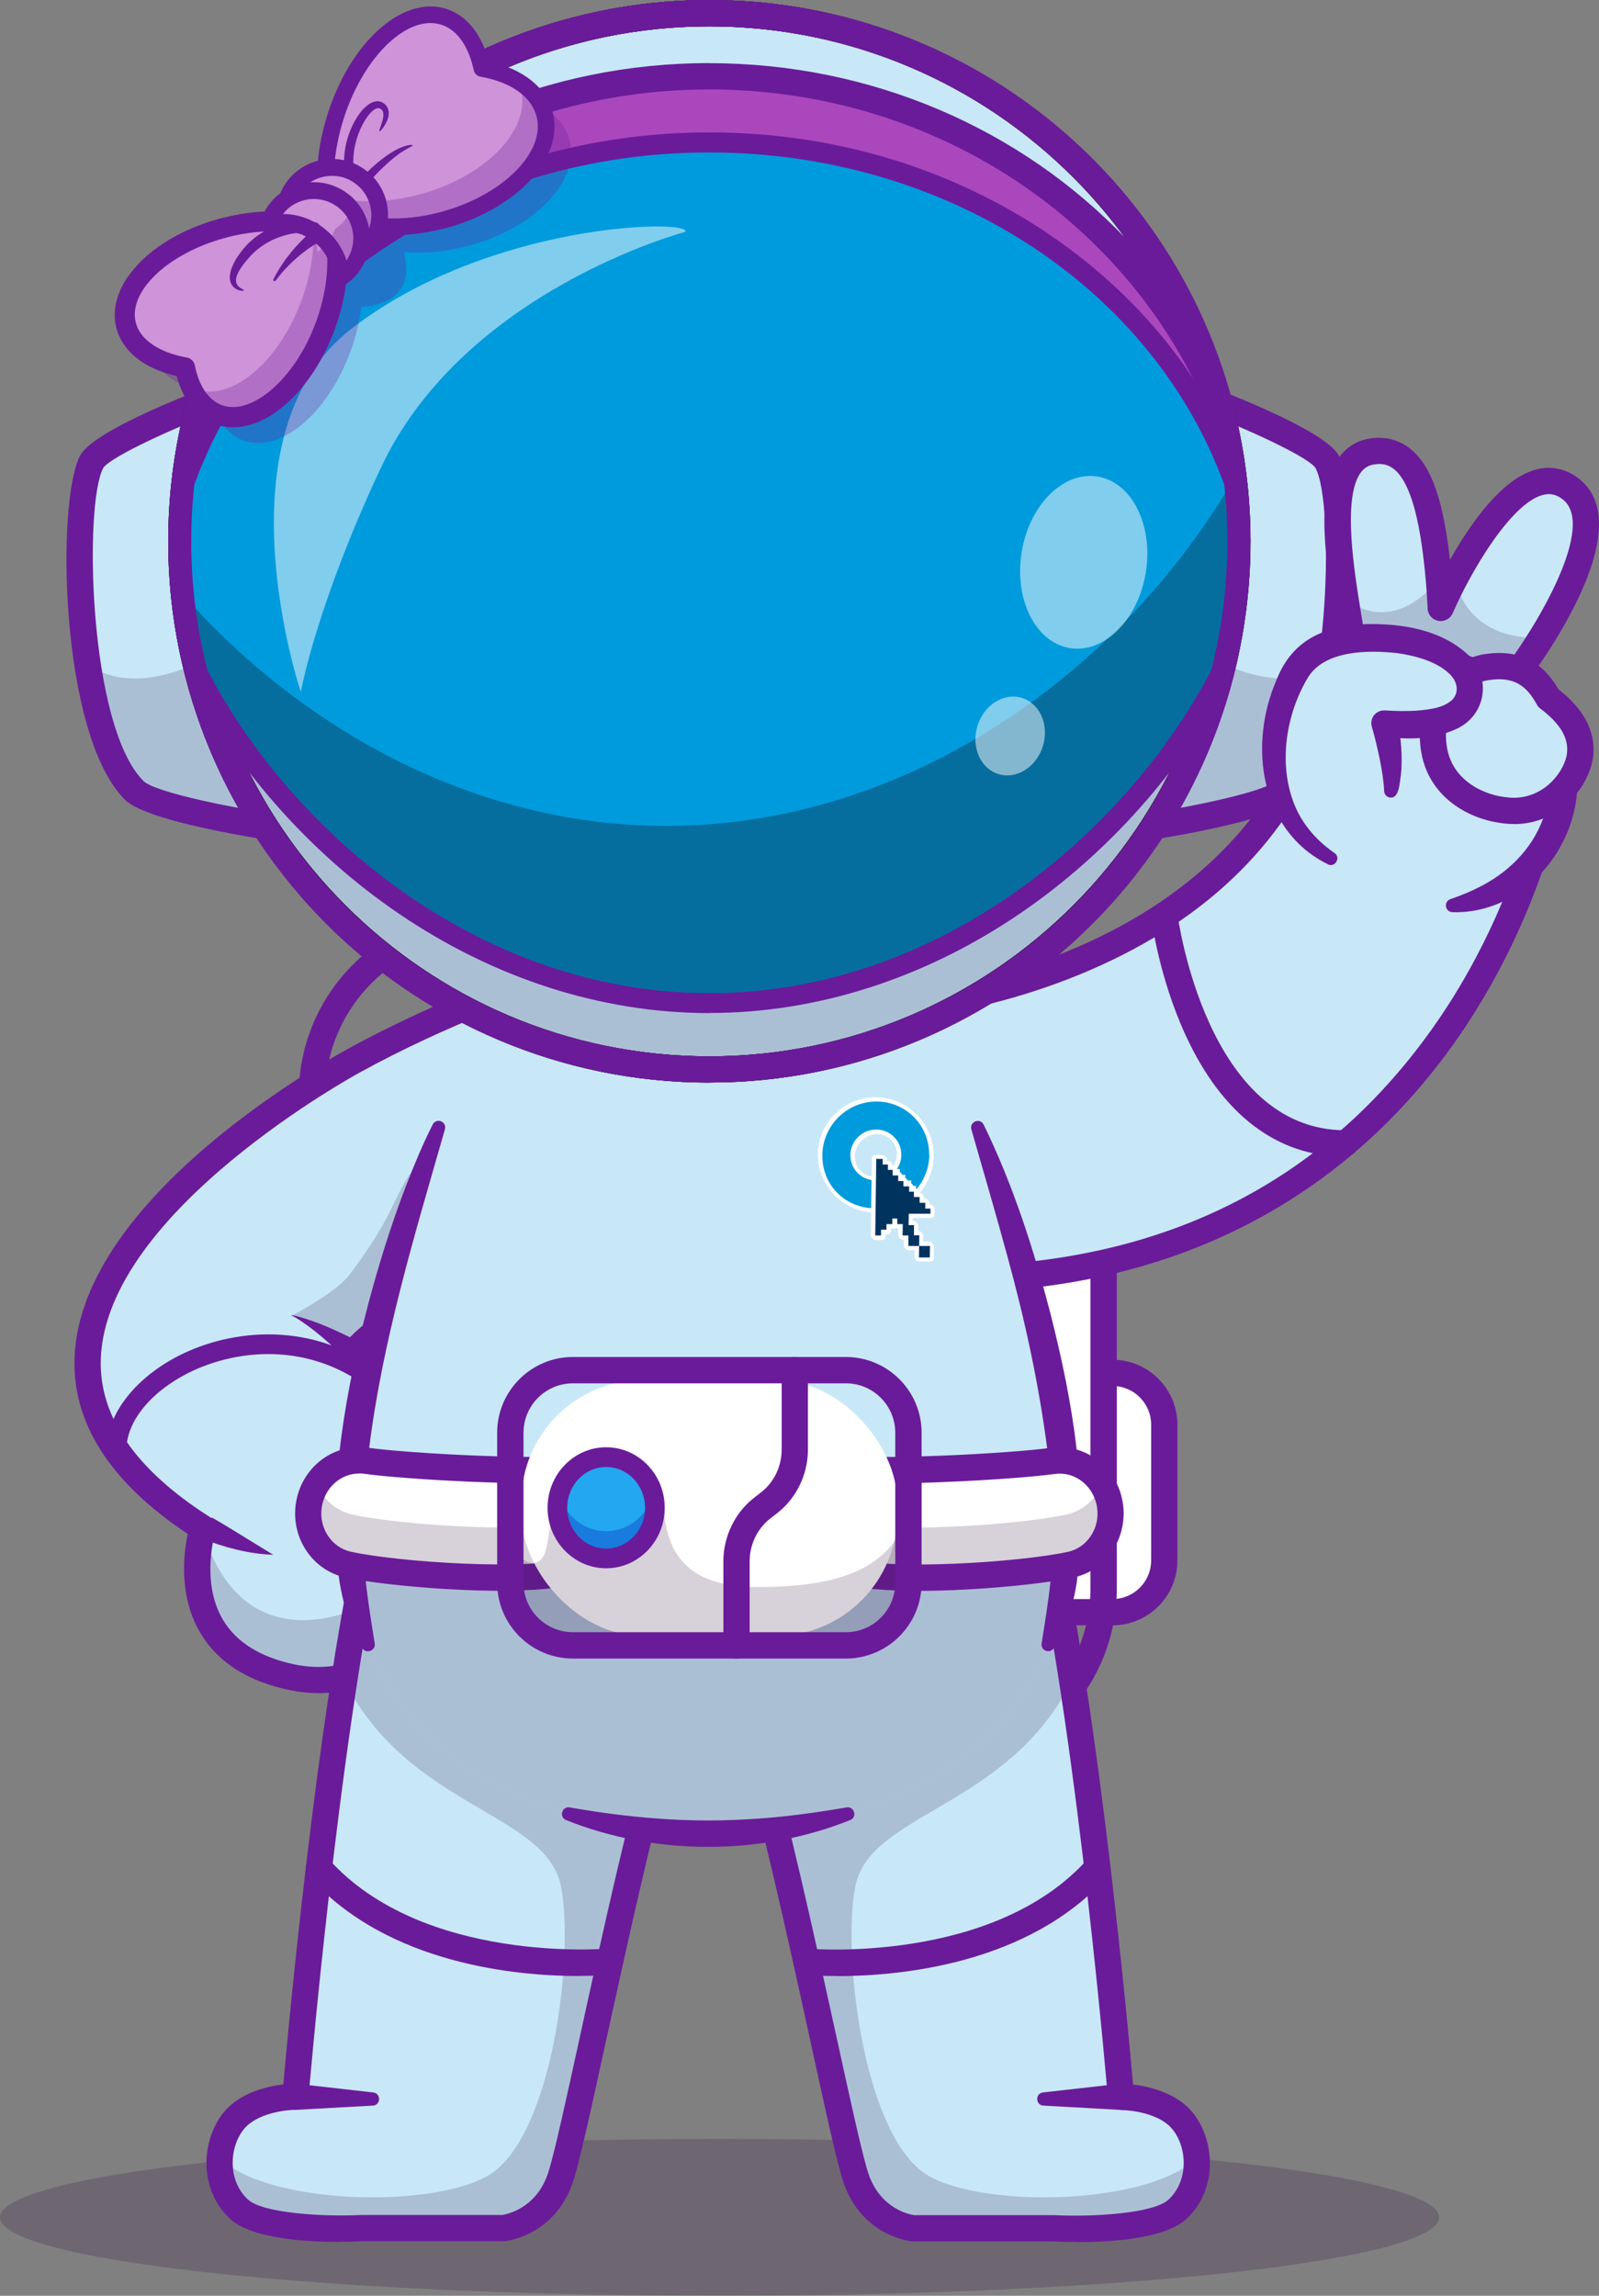 <?xml version="1.0" encoding="UTF-8"?>
<svg id="Capa_1" data-name="Capa 1" xmlns="http://www.w3.org/2000/svg" version="1.1" viewBox="0 0 174.16 250">
  <rect x="0" y="0" width="174.16" height="250" fill="#808080" stroke="none"/>
  <defs>
    <style>
      .cls-1 {
        fill: #6a1b9a;
      }

      .cls-1, .cls-2, .cls-3, .cls-4, .cls-5, .cls-6, .cls-7, .cls-8, .cls-9, .cls-10, .cls-11, .cls-12, .cls-13 {
        stroke-width: 0px;
      }

      .cls-2 {
        fill: #197bdd;
      }

      .cls-3 {
        fill: #ce93d8;
      }

      .cls-4 {
        fill: #d8d8d8;
      }

      .cls-5 {
        fill: #ab47bc;
      }

      .cls-6 {
        fill: #00345f;
      }

      .cls-7 {
        fill: #c8e8f8;
      }

      .cls-8 {
        fill: #371a45;
      }

      .cls-9 {
        fill: #009bdd;
      }

      .cls-14 {
        opacity: .2;
      }

      .cls-15 {
        opacity: .3;
      }

      .cls-16 {
        opacity: .25;
      }

      .cls-17 {
        opacity: .35;
      }

      .cls-18 {
        opacity: .5;
      }

      .cls-10 {
        fill: #111a28;
      }

      .cls-11 {
        fill: #22a7f0;
      }

      .cls-12 {
        fill: #fff;
      }

      .cls-13 {
        fill: #e5e5e5;
      }
    </style>
  </defs>
  <g class="cls-16">
    <ellipse class="cls-8" cx="78.37" cy="241.46" rx="78.37" ry="8.54"/>
  </g>
  <g>
    <g>
      <path class="cls-7" d="M130.85,43.26s12.4,4.7,13.68,7c2.36,4.26,1.92,29.28-4.61,35.8-2.56,2.55-21.37,4.94-21.37,4.94l12.3-47.74Z"/>
      <g class="cls-14">
        <path class="cls-8" d="M118.55,91.01s18.81-2.39,21.37-4.94c2.55-2.54,4.18-7.91,5.06-13.76-.21.19-6.85,5.92-20.1-5.73,0,0-.02-.01-.02-.02l-6.3,24.46Z"/>
      </g>
      <path class="cls-7" d="M35.98,91.01s-18.81-2.39-21.37-4.94c-2.55-2.54-4.18-7.91-5.06-13.76h0c-1.39-9.13-.99-19.44.45-22.04,1.27-2.3,13.68-7,13.68-7l6,23.29,6.3,24.46Z"/>
      <g class="cls-14">
        <path class="cls-8" d="M35.98,91.01s-18.81-2.39-21.37-4.94c-2.55-2.54-4.18-7.91-5.06-13.76.21.19,6.85,5.92,20.1-5.73,0,0,.02-.01.02-.02l6.3,24.46Z"/>
      </g>
      <path class="cls-1" d="M116.64,92.7l13.23-51.34,1.5.57c3.88,1.47,13.04,5.16,14.42,7.64,2.63,4.73,2.29,30.38-4.85,37.51-2.7,2.69-17.67,4.77-22.2,5.35l-2.09.27ZM131.84,45.18l-11.37,44.12c8.28-1.16,17.18-3,18.44-4.25,6.02-6.01,6.48-30.29,4.37-34.09-.65-1.04-6.17-3.69-11.44-5.78Z"/>
      <path class="cls-1" d="M37.89,92.7l-2.09-.27c-4.53-.57-19.5-2.66-22.2-5.35-7.15-7.13-7.48-32.78-4.85-37.51,1.38-2.49,10.55-6.17,14.42-7.64l1.5-.57,13.23,51.34ZM22.69,45.18c-5.27,2.09-10.79,4.74-11.44,5.78-2.11,3.8-1.65,28.08,4.38,34.09,1.26,1.26,10.15,3.1,18.44,4.25l-11.37-44.12Z"/>
    </g>
    <g>
      <g>
        <path class="cls-12" d="M115.96,175.55h5.22c3.11,0,5.63-2.52,5.63-5.63v-14.8c0-3.11-2.52-5.63-5.63-5.63h-4.92"/>
        <path class="cls-1" d="M121.18,176.99h-5.22c-.79,0-1.43-.64-1.43-1.43s.64-1.43,1.43-1.43h5.22c2.31,0,4.2-1.88,4.2-4.2v-14.8c0-2.31-1.88-4.2-4.2-4.2h-4.92c-.79,0-1.43-.64-1.43-1.43s.64-1.43,1.43-1.43h4.92c3.89,0,7.06,3.17,7.06,7.06v14.8c0,3.89-3.17,7.06-7.06,7.06Z"/>
      </g>
      <g>
        <path class="cls-12" d="M38.22,175.55h-5.22c-3.11,0-5.63-2.52-5.63-5.63v-14.8c0-3.11,2.52-5.63,5.63-5.63h4.92"/>
        <path class="cls-8" d="M38.22,176.99h-5.22c-3.89,0-7.06-3.17-7.06-7.06v-14.8c0-3.89,3.17-7.06,7.06-7.06h4.92c.79,0,1.43.64,1.43,1.43s-.64,1.43-1.43,1.43h-4.92c-2.31,0-4.2,1.88-4.2,4.2v14.8c0,2.31,1.88,4.2,4.2,4.2h5.22c.79,0,1.43.64,1.43,1.43s-.64,1.43-1.43,1.43Z"/>
      </g>
      <g>
        <rect class="cls-12" x="33.97" y="100.55" width="86.24" height="91.11" rx="43.12" ry="43.12"/>
        <path class="cls-1" d="M101.48,193.1h-48.78c-11.12,0-20.16-9.04-20.16-20.16v-53.66c0-11.12,9.04-20.16,20.16-20.16h48.78c11.12,0,20.16,9.04,20.16,20.16v53.66c0,11.12-9.04,20.16-20.16,20.16ZM52.7,101.98c-9.54,0-17.29,7.76-17.29,17.29v53.66c0,9.54,7.76,17.29,17.29,17.29h48.78c9.54,0,17.29-7.76,17.29-17.29v-53.66c0-9.54-7.76-17.29-17.29-17.29h-48.78Z"/>
      </g>
    </g>
    <path class="cls-7" d="M91.13,110.13c10.77,0,43.64-4.71,52.71-32.21l24.79,9.39s-9.41,50.89-63.76,51.98"/>
    <path class="cls-1" d="M104.87,140.72c-.78,0-1.42-.62-1.43-1.4-.02-.79.61-1.45,1.4-1.46,22.02-.44,39.2-9.09,51.06-25.71,7.32-10.25,10.25-20.55,11.06-23.94l-22.25-8.43c-4.25,11.56-13,20.26-26.02,25.88-13.03,5.62-25.24,5.91-27.56,5.91-.79,0-1.43-.64-1.43-1.43s.64-1.43,1.43-1.43c14.2,0,43.2-6.53,51.35-31.23.12-.37.39-.68.74-.84.35-.17.76-.19,1.12-.05l24.79,9.39c.65.25,1.03.92.9,1.6-.1.53-2.52,13.18-11.74,26.15-8.54,12-24.73,26.43-53.4,27,0,0-.02,0-.03,0Z"/>
    <g>
      <path class="cls-7" d="M22.1,166.39s-4.29,13.39,9.82,16.26c2.54.52,4.97.31,7.14-.48,9.36-3.45,13.89-17.89,1.59-32.33-.65-.77-1.35-1.53-2.09-2.29-.03-.03-.07-.06-.1-.1,0,0,.65-1.08,2.74-2.6,1.31-.95,3.19-2.09,5.83-3.23l5.06-15.48v-.03s.91-2.74.91-2.74l5.47-16.71s-5.01,1.7-11.42,4.6c-2.12.96-4.39,2.05-6.68,3.26-.63.33-1.27.67-1.9,1.02,0,0-1.39.75-3.57,2.1-11.13,6.93-42.77,29.69-12.8,48.76Z"/>
      <g class="cls-14">
        <path class="cls-8" d="M48.55,129.02l-1.51,12.59c-6.84,2.97-8.57,5.83-8.57,5.83.03.03.06.06.09.1-1.83-1.51-4.29-3.24-6.88-4.21,0,0,4.86-2.53,6.35-4.48,4.76-6.26,4.86-8.51,6.68-11.09.59-.83,4.5-.12,3.83,1.26Z"/>
      </g>
      <g class="cls-14">
        <path class="cls-8" d="M31.92,182.66c-13.94-2.84-9.91-15.95-9.82-16.26h0s2.42,12.97,15.03,9.41c8.06-2.28,7.38-13.64,5.84-21.53.14-.31.25-.64.34-.96h0c11.13,16.55,1.24,31.92-11.39,29.34Z"/>
      </g>
      <path class="cls-1" d="M34.63,184.37c-.99,0-1.99-.1-3-.31-4.64-.95-7.95-3.06-9.84-6.29-2.37-4.05-1.78-8.67-1.34-10.73-8.45-5.62-12.59-12.08-12.33-19.22.65-17.74,28.48-32.9,29.66-33.54,9.84-5.43,20.12-8.94,20.22-8.97.75-.25,1.56.15,1.82.9.25.75-.15,1.56-.9,1.82-.1.03-10.14,3.46-19.77,8.78-.29.16-27.58,15.03-28.17,31.13-.23,6.29,3.77,12.1,11.88,17.26l.93.59-.34,1.05s-1.64,5.34.81,9.51c1.46,2.49,4.13,4.14,7.93,4.92,5.22,1.06,10.08-1.26,12.69-6.06,3.24-5.98,2.99-16.14-7.45-26.75l-.78-.79.58-.95c.18-.29,1.91-2.95,7.89-5.8.72-.34,1.57-.04,1.91.68.34.71.04,1.57-.68,1.91-3.29,1.57-5.08,3.03-5.96,3.9,10.63,11.39,10.64,22.48,7.01,29.17-2.68,4.94-7.5,7.8-12.78,7.8Z"/>
      <path class="cls-1" d="M23.09,165.25c1.93,1.12,4.73,2.88,6.67,4.06-2.68-.09-5.31-.8-7.8-1.78,0,0,1.13-2.28,1.13-2.28h0Z"/>
      <path class="cls-1" d="M12.68,158.96c-.59,0-1.07-.48-1.07-1.07,0-3.99,3.31-8.13,8.46-10.55,5.85-2.74,14.74-3.47,22.15,2.71.46.38.52,1.06.14,1.51-.38.46-1.06.52-1.51.14-6.63-5.54-14.6-4.88-19.86-2.42-4.4,2.06-7.23,5.44-7.22,8.6,0,.59-.48,1.08-1.07,1.08h0Z"/>
      <path class="cls-1" d="M38.1,148.45c-1.93-1.98-4-3.87-6.41-5.28,2.08.47,4.1,1.33,6.03,2.26.65.32,1.28.64,1.94,1.01l-1.57,2.01h0Z"/>
    </g>
    <path class="cls-13" d="M105.68,118.3c-8.18,5.18-17.87,8.17-28.27,8.17s-20.51-3.13-28.8-8.51c2.04-9.46,8.72-29.73,28.36-29.73s26.66,20.76,28.7,30.07Z"/>
    <path class="cls-7" d="M81.32,187.14c5.04,17.32,10.31,45.45,11.94,50.11,1.73,4.96,6.21,5.39,6.21,5.39h15.33s10.6.53,13.41-2.06c2.82-2.59,2.66-7.08.59-9.62-2.16-2.66-6.73-2.64-6.73-2.64,0,0-3.13-37.58-8.07-60.66"/>
    <g class="cls-14">
      <path class="cls-8" d="M128.21,240.59c-2.81,2.59-13.41,2.06-13.41,2.06h-15.33s-4.49-.43-6.21-5.39c-1.62-4.67-6.9-32.8-11.94-50.11l32.68-19.48c1,4.66,1.92,9.9,2.76,15.31-6.97,13.96-22.05,14.34-23.61,22.49-1.4,7.3.8,26.04,7.27,30.99,5.26,4.02,24.23,3.91,29.9-1.43.13,2-.51,4.09-2.11,5.56Z"/>
    </g>
    <path class="cls-1" d="M117.28,244.14c-1.14,0-2.04-.03-2.51-.06h-15.3s-.09,0-.14,0c-.22-.02-5.42-.59-7.43-6.35-.69-1.99-1.92-7.6-3.61-15.35-2.27-10.41-5.39-24.66-8.35-34.83-.22-.76.22-1.55.98-1.78.76-.22,1.55.22,1.78.98,2.99,10.27,6.11,24.58,8.4,35.02,1.55,7.08,2.88,13.19,3.52,15.02,1.32,3.78,4.5,4.37,4.95,4.43h15.25s.05,0,.07,0c4.15.21,10.74-.18,12.37-1.68,2.25-2.07,2.04-5.7.45-7.66-1.68-2.07-5.56-2.11-5.61-2.11h0c-.74,0-1.37-.57-1.43-1.31-.03-.37-3.18-37.75-8.05-60.48-.17-.77.33-1.54,1.1-1.7.77-.17,1.54.33,1.7,1.1,4.4,20.57,7.41,52.95,7.99,59.62,1.73.21,4.74.88,6.52,3.08,2.44,3.02,2.73,8.39-.74,11.58-2.34,2.15-8.31,2.5-11.9,2.5Z"/>
    <path class="cls-1" d="M91.2,215.18c-2,0-3.29-.11-3.5-.13-.79-.07-1.37-.77-1.29-1.56.07-.79.77-1.36,1.56-1.29.2.02,20.22,1.72,30.48-9.74.53-.59,1.43-.64,2.02-.11.59.53.64,1.43.11,2.02-8.61,9.62-22.82,10.82-29.39,10.82Z"/>
    <path class="cls-1" d="M122.08,229.76l-8.43-.47c-.87-.04-.92-1.33-.05-1.43,0,0,8.48-.96,8.48-.96.79-.09,1.5.48,1.59,1.27.11.91-.69,1.7-1.59,1.6h0Z"/>
    <path class="cls-7" d="M72.94,187.14c-5.04,17.32-10.31,45.45-11.94,50.11-1.73,4.96-6.21,5.39-6.21,5.39h-15.33s-10.6.53-13.41-2.06c-2.82-2.59-2.66-7.08-.59-9.62,2.16-2.66,6.73-2.64,6.73-2.64,0,0,3.13-37.58,8.07-60.66"/>
    <g class="cls-14">
      <path class="cls-8" d="M26.05,240.59c2.81,2.59,13.41,2.06,13.41,2.06h15.33s4.49-.43,6.21-5.39c1.62-4.67,6.9-32.8,11.94-50.11l-32.68-19.48c-1,4.66-1.92,9.9-2.76,15.31,6.97,13.96,22.05,14.34,23.61,22.49,1.4,7.3-.8,26.04-7.27,30.99-5.26,4.02-24.23,3.91-29.9-1.43-.13,2,.51,4.09,2.11,5.56Z"/>
    </g>
    <path class="cls-1" d="M36.98,244.14c-3.59,0-9.57-.35-11.9-2.5-3.47-3.19-3.18-8.56-.74-11.58,1.79-2.2,4.79-2.88,6.52-3.08.59-6.67,3.59-39.05,7.99-59.62.17-.77.93-1.26,1.7-1.1.77.17,1.27.93,1.1,1.7-4.87,22.73-8.02,60.1-8.05,60.48-.06.74-.68,1.31-1.43,1.31h0c-1.08,0-4.21.38-5.61,2.11-1.59,1.96-1.8,5.59.45,7.66,1.63,1.5,8.22,1.89,12.37,1.68.02,0,.05,0,.07,0h15.25c.45-.07,3.63-.66,4.95-4.43.64-1.83,1.97-7.94,3.52-15.02,2.28-10.45,5.41-24.75,8.4-35.02.22-.76,1.02-1.2,1.78-.98.76.22,1.2,1.02.98,1.78-2.96,10.18-6.07,24.43-8.35,34.83-1.69,7.76-2.92,13.36-3.61,15.35-2,5.76-7.21,6.33-7.43,6.35-.05,0-.09,0-.14,0h-15.3c-.47.02-1.37.06-2.51.06Z"/>
    <path class="cls-1" d="M63.06,215.18c-6.56,0-20.78-1.2-29.39-10.82-.53-.59-.48-1.5.11-2.02.59-.53,1.5-.48,2.02.11,10.26,11.46,30.28,9.76,30.48,9.74.79-.07,1.49.51,1.56,1.29.07.79-.51,1.49-1.29,1.56-.21.02-1.5.13-3.5.13Z"/>
    <path class="cls-1" d="M32.18,226.9l8.48.96c.87.11.82,1.39-.05,1.43,0,0-8.43.47-8.43.47h-.08c-2.06.03-1.98-3.01.08-2.87h0Z"/>
    <g>
      <path class="cls-7" d="M115.16,175.93c-4.67,18.44-24.32,23.74-38.03,23.74s-33.36-5.3-38.02-23.74c-3.34-13.21,2.02-33.41,5.7-44.74,1.67-5.15,2.99-8.47,2.99-8.47,0,0,3.56-34.49,29.18-34.49s29.49,34.49,29.49,34.49c0,0,1.32,3.32,3,8.47,3.68,11.33,9.04,31.53,5.69,44.74Z"/>
      <g>
        <path class="cls-12" d="M95.02,132.04c-1.57-.1-3.04-.78-4.15-1.92-1.18-1.21-1.81-2.8-1.79-4.47.04-3.4,2.85-6.16,6.26-6.16,1.66,0,3.24.64,4.44,1.82,1.25,1.22,1.93,2.85,1.91,4.59-.02,1.48-.57,2.9-1.54,4.02-.07.08-.17.12-.28.12-.08,0-.18-.02-.26-.07-.15-.08-.26-.21-.31-.35-.13-.01-.27-.08-.38-.18-.12-.12-.19-.26-.18-.4h0s-.04,0-.04,0c-.14,0-.3-.07-.42-.18-.12-.12-.19-.26-.18-.4v-.03c-.14,0-.29-.07-.4-.18-.12-.12-.19-.26-.18-.4v-.11c-.09-.05-.16-.12-.22-.2-.12-.17-.13-.37-.04-.5.27-.4.42-.87.43-1.34,0-.62-.22-1.18-.64-1.59-.39-.38-.93-.6-1.5-.6-1.33,0-2.43,1.09-2.45,2.43,0,.57.19,1.1.56,1.5.33.36.77.59,1.27.66.14.02.27.09.38.2.1.11.16.25.16.38l-.04,3.06c0,.21-.15.35-.36.35-.01,0-.02,0-.03,0Z"/>
        <path class="cls-9" d="M101.2,125.77c.04-3.21-2.53-5.82-5.74-5.82s-5.85,2.61-5.89,5.82,2.33,5.61,5.37,5.8l.04-3.06c-1.35-.19-2.38-1.34-2.36-2.74.02-1.53,1.28-2.77,2.81-2.77s2.76,1.24,2.74,2.77c0,.57-.19,1.1-.49,1.54h.33v.62s.59,0,.59,0v.62s.64,0,.64,0v.59s.53,0,.53,0v.42c.88-1.02,1.43-2.34,1.45-3.79Z"/>
        <path class="cls-12" d="M100.21,137.39c-.14,0-.3-.07-.42-.18-.12-.12-.19-.26-.18-.4v-.66s-.57,0-.57,0c-.14,0-.3-.07-.42-.18-.12-.12-.19-.26-.18-.4v-.55s-.01,0-.01,0c-.14,0-.3-.07-.42-.18-.12-.12-.19-.26-.18-.4v-.65c-.09,0-.19-.03-.28-.08-.06.05-.15.08-.24.08h-.27v.26c0,.2-.15.35-.37.35h-.22v.29c0,.2-.16.35-.37.35h-.63c-.14,0-.3-.07-.42-.18-.12-.12-.19-.26-.18-.4l.11-8.34c0-.2.15-.35.36-.35h.71c.14,0,.3.07.42.18s.19.26.18.4v.02c.14,0,.28.07.39.18.12.12.19.26.18.4.12.02.24.08.34.18.12.12.19.26.18.4v.02c.14,0,.3.07.41.18.12.12.19.26.18.4v.02c.14,0,.28.07.39.18.12.11.18.26.18.4h.02c.14,0,.3.07.42.18.12.12.19.26.18.4h0c.12.02.24.08.34.18.12.11.18.26.18.4h.02c.14,0,.3.07.42.18s.19.26.18.4v.04c.14,0,.3.07.41.18.12.12.19.26.18.4v.05c.13.01.27.08.38.18.12.12.19.26.18.4v.56c0,.2-.16.35-.37.35h-2.01v.3c.14,0,.29.07.41.18.12.12.19.26.18.4v.52c.13,0,.27.07.38.18.12.12.19.26.18.4v.58s.56,0,.56,0c.14,0,.3.07.42.18.12.12.19.26.18.4l-.02,1.25c0,.2-.15.35-.36.35h-1.18Z"/>
        <path class="cls-6" d="M100.77,130.98h-.61v-.63s-.62,0-.62,0v-.58s-.52,0-.52,0v-.58s-.62,0-.62,0v-.58s-.57,0-.57,0v-.61s-.6,0-.6,0v-.61s-.52,0-.52,0v-.58s-.57,0-.57,0v-.61s-.7,0-.7,0l-.11,8.34h.63v-.63h.59v-.61h.64v-.61h.54v.61s.6,0,.6,0l-.02,1.24h.63v1.14s1.17,0,1.17,0l-.02,1.25h1.18l.02-1.25h-1.18l.02-1.16h-.58v-1.11s-.59,0-.59,0l.02-1.24h2.36v-.56s-.56,0-.56,0v-.63Z"/>
      </g>
    </g>
    <g class="cls-14">
      <path class="cls-8" d="M116.21,166.21c0,3.47-.31,6.77-1.05,9.72-4.67,18.44-24.32,23.74-38.03,23.74s-33.36-5.3-38.02-23.74c-.75-2.95-1.06-6.25-1.05-9.72h78.16Z"/>
    </g>
    <path class="cls-1" d="M39.48,179.49c-7.08-11.39.09-38.32,4.73-50.32.88-2.27,1.81-4.52,2.92-6.72.18-.36.61-.5.96-.32.32.16.47.52.37.85-3.3,11.51-6.82,23.03-8.28,34.94-.57,4.68-.86,9.43-.36,14.1.24,2.32.62,4.57.99,6.95.14.76-.92,1.19-1.34.51h0Z"/>
    <path class="cls-1" d="M92.61,198.19c-9.69,3.9-21.28,3.9-30.97,0-.78-.33-.43-1.52.41-1.37,6.24,1.09,12.52,1.67,18.85,1.32,3.8-.18,7.54-.67,11.31-1.32.83-.15,1.19,1.04.41,1.37h0Z"/>
    <path class="cls-1" d="M107.13,122.45c3.21,6.58,5.46,13.58,7.3,20.66,2.41,9.51,4.13,19.43,2.84,29.26-.38,2.48-1.13,4.96-2.48,7.1-.22.34-.67.44-1.01.23-.26-.16-.38-.46-.33-.74.38-2.38.75-4.64.99-6.95.5-4.67.2-9.42-.36-14.1-.91-7.11-2.44-14.12-4.34-21.05-1.26-4.63-2.61-9.25-3.94-13.87-.24-.82.92-1.32,1.33-.53h0Z"/>
    <path class="cls-12" d="M91.6,170.98c5.04,1.61,19.94.51,25.01-.6,3.04-.66,4.93-3.8,4.19-6.94h0c-.67-2.86-3.32-4.75-6.13-4.36-4.77.66-19.38,1.42-24.02.77"/>
    <g class="cls-14">
      <path class="cls-8" d="M91.6,170.98c5.04,1.61,19.95.51,25.01-.6,3.04-.66,4.93-3.8,4.19-6.94-.16-.67-.42-1.28-.77-1.83-.68,1.65-2.09,2.93-3.91,3.33-5.06,1.1-19.95,2.2-24.99.6l.47,5.44Z"/>
    </g>
    <path class="cls-1" d="M100.01,173.23c-3.57,0-6.83-.24-8.85-.89h0c-3.6-1.15-4.36-6.88-3.52-10.58.75-3.3,2.49-3.43,3.2-3.33,4.51.62,19.05-.14,23.63-.77,3.56-.49,6.88,1.85,7.72,5.46.45,1.91.11,3.95-.92,5.59-1,1.59-2.55,2.69-4.36,3.08-3.03.66-10.47,1.45-16.9,1.45ZM90.8,161.32c-.46.78-.89,3.45-.33,5.81.32,1.37.89,2.28,1.57,2.49h0c4.66,1.48,19.13.49,24.27-.63,1.05-.23,1.96-.87,2.55-1.81.64-1.01.83-2.22.56-3.4-.51-2.15-2.46-3.56-4.54-3.27-4.57.63-18.86,1.41-24.07.82Z"/>
    <path class="cls-12" d="M62.93,170.98c-5.04,1.61-19.94.51-25.01-.6-3.04-.66-4.93-3.8-4.19-6.94h0c.67-2.86,3.32-4.75,6.13-4.36,4.77.66,19.38,1.42,24.02.77"/>
    <g class="cls-14">
      <path class="cls-8" d="M62.93,170.98c-5.04,1.61-19.95.51-25.01-.6-3.04-.66-4.93-3.8-4.19-6.94.16-.67.42-1.28.77-1.83.68,1.65,2.09,2.93,3.91,3.33,5.06,1.1,19.95,2.2,24.99.6l-.47,5.44Z"/>
    </g>
    <path class="cls-1" d="M54.52,173.23c-6.43,0-13.87-.79-16.9-1.45-1.81-.39-3.36-1.49-4.36-3.08-1.04-1.64-1.37-3.68-.92-5.59.85-3.6,4.17-5.95,7.72-5.46,4.58.64,19.12,1.4,23.63.77.71-.1,2.45.03,3.2,3.33.84,3.7.08,9.43-3.52,10.58h0c-2.02.64-5.28.89-8.85.89ZM39.12,160.46c-1.87,0-3.54,1.34-4,3.31-.28,1.18-.08,2.39.56,3.4.59.94,1.5,1.58,2.55,1.81,5.14,1.12,19.61,2.12,24.27.63h0c.68-.22,1.25-1.12,1.57-2.49.55-2.36.13-5.02-.33-5.81-5.2.59-19.5-.18-24.07-.82-.18-.03-.36-.04-.54-.04Z"/>
    <g>
      <rect class="cls-12" x="56.78" y="150.28" width="40.95" height="27.87" rx="13.26" ry="13.26"/>
      <g class="cls-14">
        <path class="cls-8" d="M98.94,164.95v7.76c0,3.56-2.91,6.46-6.46,6.46h-30.42c-3.56,0-6.46-2.91-6.46-6.46v-4.35c.78,1.03,1.79,2.04,2.68,1.82,1.86-.46,1.03-3.76,2.57-7.19,1.54-3.43,10.48-2.8,11.17-.61s-.84,10.44,10.44,10.44c9.35,0,14.37-2.1,16.5-7.86Z"/>
      </g>
      <path class="cls-1" d="M92.13,180.61h-29.73c-4.55,0-8.25-3.7-8.25-8.25v-16.34c0-4.55,3.7-8.25,8.25-8.25h29.73c4.55,0,8.25,3.7,8.25,8.25v16.34c0,4.55-3.7,8.25-8.25,8.25ZM62.4,150.64c-2.97,0-5.38,2.41-5.38,5.38v16.34c0,2.97,2.41,5.38,5.38,5.38h29.73c2.97,0,5.38-2.41,5.38-5.38v-16.34c0-2.97-2.41-5.38-5.38-5.38h-29.73Z"/>
      <ellipse class="cls-11" cx="66.02" cy="164.19" rx="5.31" ry="5.51"/>
      <path class="cls-11" d="M60.71,164.2c0,.38.03.74.1,1.09.49-2.53,2.64-4.43,5.21-4.43s4.72,1.9,5.2,4.43c.07-.35.1-.72.1-1.09,0-3.05-2.38-5.52-5.31-5.52s-5.31,2.47-5.31,5.52Z"/>
      <path class="cls-2" d="M60.71,164.19c0,3.05,2.38,5.51,5.31,5.51s5.31-2.47,5.31-5.51c0-.51-.07-1.01-.19-1.48-.62,2.33-2.68,4.03-5.12,4.03s-4.49-1.71-5.12-4.03c-.12.47-.19.97-.19,1.48Z"/>
      <path class="cls-1" d="M66.02,170.78c-3.52,0-6.38-2.96-6.38-6.59s2.86-6.59,6.38-6.59,6.38,2.96,6.38,6.59-2.86,6.59-6.38,6.59ZM66.02,159.75c-2.34,0-4.24,1.99-4.24,4.44s1.9,4.44,4.24,4.44,4.24-1.99,4.24-4.44-1.9-4.44-4.24-4.44Z"/>
      <path class="cls-1" d="M80.22,180.61c-.79,0-1.43-.64-1.43-1.43v-9.16c0-2.69,1.24-5.27,3.32-6.9l.81-.63c1.39-1.09,2.22-2.82,2.22-4.64v-8.64c0-.79.64-1.43,1.43-1.43s1.43.64,1.43,1.43v8.64c0,2.69-1.24,5.27-3.32,6.9l-.81.63c-1.39,1.09-2.22,2.82-2.22,4.64v9.16c0,.79-.64,1.43-1.43,1.43Z"/>
    </g>
    <polygon class="cls-4" points="77.08 69.38 77.08 69.59 76.95 69.49 77.08 69.38"/>
    <polygon class="cls-4" points="76.95 69.49 76.81 69.59 76.81 69.38 76.95 69.49"/>
    <g>
      <circle class="cls-7" cx="77.26" cy="58.95" r="57.51"/>
      <ellipse class="cls-5" cx="77.26" cy="58.01" rx="57.51" ry="50.13"/>
    </g>
    <g class="cls-14">
      <path class="cls-8" d="M134.77,58.94c0,31.76-25.75,57.51-57.51,57.51s-57.52-25.75-57.52-57.51c0-3.35.29-6.64.84-9.84,4.67,27.08,28.26,47.67,56.67,47.67s52-20.6,56.67-47.67c.55,3.19.84,6.48.84,9.84Z"/>
    </g>
    <path class="cls-8" d="M77.26,117.89c-32.5,0-58.94-26.44-58.94-58.94S44.76,0,77.26,0s58.94,26.44,58.94,58.94-26.44,58.94-58.94,58.94ZM77.26,2.87c-30.92,0-56.08,25.16-56.08,56.08s25.16,56.08,56.08,56.08,56.08-25.16,56.08-56.08S108.18,2.87,77.26,2.87Z"/>
    <path class="cls-8" d="M77.26,117.89c-32.5,0-58.94-26.44-58.94-58.94S44.76,0,77.26,0s58.94,26.44,58.94,58.94-26.44,58.94-58.94,58.94ZM77.26,2.87c-30.92,0-56.08,25.16-56.08,56.08s25.16,56.08,56.08,56.08,56.08-25.16,56.08-56.08S108.18,2.87,77.26,2.87Z"/>
    <path class="cls-8" d="M77.26,117.89c-32.5,0-58.94-26.44-58.94-58.94S44.76,0,77.26,0s58.94,26.44,58.94,58.94-26.44,58.94-58.94,58.94ZM77.26,2.87c-30.92,0-56.08,25.16-56.08,56.08s25.16,56.08,56.08,56.08,56.08-25.16,56.08-56.08S108.18,2.87,77.26,2.87Z"/>
    <path class="cls-1" d="M77.26,117.89c-26.86,0-50.3-18.11-57.04-44.07-.01-.03-.02-.07-.03-.1-1.24-4.79-1.87-9.76-1.87-14.78,0-2.22.13-4.45.37-6.6C22.01,22.51,47.19,0,77.26,0s55.26,22.51,58.58,52.36c.24,2.17.37,4.38.37,6.58,0,5.01-.63,9.98-1.86,14.78,0,.03-.02.07-.03.1-6.75,25.95-30.19,44.07-57.05,44.07ZM22.97,73.03c6.39,24.73,28.71,42,54.29,42s47.9-17.27,54.3-42c0-.04.02-.08.03-.12,1.16-4.53,1.75-9.23,1.75-13.97,0-2.1-.12-4.2-.35-6.26-3.15-28.4-27.11-49.81-55.73-49.81S24.69,24.28,21.53,52.67c-.23,2.05-.35,4.16-.35,6.28,0,4.74.59,9.44,1.75,13.97.01.04.02.08.03.12Z"/>
    <path class="cls-1" d="M132.77,45.3c-.56,0-1.08-.33-1.32-.87-9.08-21.07-30.35-34.69-54.19-34.69s-45.1,13.6-54.18,34.66c-.3.69-1.08,1.03-1.79.78-.71-.25-1.11-1-.91-1.73C27.32,17.87,50.71,0,77.26,0s49.96,17.88,56.89,43.49c.2.73-.2,1.48-.91,1.73-.16.05-.31.08-.47.08ZM77.26,6.88c17.66,0,33.98,7.14,45.4,19.14-10.33-14.2-27.07-23.15-45.4-23.15S42.2,11.81,31.87,26c11.42-11.99,27.74-19.13,45.39-19.13Z"/>
    <path class="cls-9" d="M134.77,58.95c0,4.98-.63,9.81-1.82,14.42,0,0,0,0,0,0-9.98,19.28-31.17,35.86-55.69,35.86s-45.71-16.59-55.68-35.86c0,0,0,0,0,0-1.19-4.6-1.82-9.44-1.82-14.42,0-2.18.12-4.33.36-6.44,7.76-21.47,30.41-37,57.15-37s49.4,15.54,57.15,37.02c.24,2.11.36,4.25.36,6.42Z"/>
    <g class="cls-17">
      <path class="cls-10" d="M134.77,58.95c0,4.98-.63,9.81-1.82,14.42,0,0,0,0,0,0-9.98,19.28-31.17,35.86-55.69,35.86s-45.71-16.58-55.68-35.86c0,0,0,0,0,0-.71-2.74-1.22-5.57-1.52-8.46,12.89,14.49,31.64,25.03,52.52,25.03,26.59,0,49.75-17.1,61.74-37.69.04.09.07.18.11.28.24,2.11.36,4.25.36,6.42Z"/>
    </g>
    <path class="cls-1" d="M77.26,110.32c-11.74,0-23.47-3.77-33.91-10.89-9.46-6.46-17.53-15.51-22.71-25.5-.05-.09-.09-.19-.12-.29-1.23-4.76-1.86-9.7-1.86-14.69,0-2.21.12-4.42.37-6.56,0-.08.03-.17.06-.25,3.94-10.89,11.5-20.26,21.88-27.09,10.56-6.95,23.11-10.63,36.29-10.63s25.73,3.68,36.3,10.63c10.38,6.84,17.95,16.21,21.88,27.1.03.08.05.16.06.25.24,2.15.36,4.35.36,6.54,0,4.98-.62,9.92-1.85,14.69-.03.11-.07.2-.12.29-5.18,9.99-13.25,19.04-22.71,25.5-10.44,7.13-22.17,10.89-33.91,10.89ZM22.59,72.97c9.11,17.53,29.53,35.18,54.67,35.18s45.56-17.65,54.67-35.18c1.16-4.55,1.75-9.27,1.75-14.02,0-2.07-.11-4.14-.34-6.17-7.88-21.65-30.4-36.18-56.09-36.18S29.06,31.12,21.17,52.76c-.23,2.02-.34,4.11-.34,6.19,0,4.76.59,9.48,1.76,14.02Z"/>
    <g class="cls-18">
      <ellipse class="cls-12" cx="118.04" cy="61.24" rx="9.46" ry="6.85" transform="translate(38.88 168.09) rotate(-80.89)"/>
    </g>
    <g class="cls-18">
      <ellipse class="cls-12" cx="110.02" cy="80.15" rx="4.34" ry="3.73" transform="translate(1.14 161.83) rotate(-72.95)"/>
    </g>
    <g class="cls-18">
      <path class="cls-12" d="M32.76,75.35s-9.43-28.03,5.55-39.58c14.97-11.55,36.85-11.95,36.36-10.53,0,0-24.09,6.35-33.18,25.69-7.01,14.91-8.73,24.42-8.73,24.42Z"/>
    </g>
    <path class="cls-7" d="M154.9,79.26l9.82-5.22s1.46-1.9,3.14-4.58c3.21-5.12,7.19-13.11,3.22-16.2-4.66-3.63-10.06,4.91-12.64,9.81-.96,1.83-1.53,3.14-1.53,3.14,0,0-.04-1.25-.2-3.11-.09-1.03-.22-2.25-.4-3.54-.85-6.1-2.48-11.01-6.83-10.4-4.95.69-4.02,9.34-2.97,16.05.45,2.86.92,5.37.97,6.76.11,2.97,7.41,7.29,7.41,7.29Z"/>
    <g class="cls-14">
      <path class="cls-8" d="M154.9,79.26l9.82-5.22s1.46-1.9,3.14-4.58c-3.17.08-8-.77-9.42-6.39-.96,1.83-1.53,3.14-1.53,3.14,0,0-.04-1.25-.2-3.11-1.29,1.59-5.36,5.77-10.19,2.11.45,2.86.92,5.37.97,6.76.11,2.97,7.41,7.29,7.41,7.29Z"/>
    </g>
    <path class="cls-1" d="M154.9,80.69c-.25,0-.5-.07-.73-.2-1.87-1.11-7.99-4.99-8.11-8.48h0c-.03-.94-.3-2.58-.62-4.48-.97-5.92-2.31-14.02.45-17.77.84-1.14,1.98-1.82,3.39-2.02,1.82-.25,4.36.13,6.18,3.41,1.03,1.86,1.75,4.47,2.27,8.21.08.55.14,1.09.2,1.6,2.19-3.89,5.65-8.88,9.42-9.84,1.64-.42,3.23-.07,4.61,1,6.97,5.42-4.75,21.02-6.11,22.78-.12.16-.28.29-.46.39l-9.82,5.22c-.21.11-.44.17-.67.17ZM148.93,71.91c.04,1.21,3.03,3.81,6.02,5.69l8.82-4.69c3.79-4.99,10.08-15.69,6.44-18.53-.68-.53-1.36-.69-2.14-.49-3.49.89-7.89,8.37-9.84,12.88-.27.62-.92.96-1.58.84-.66-.13-1.14-.69-1.16-1.36,0-.03-.1-2.99-.58-6.5-.46-3.34-1.1-5.7-1.94-7.22-1.09-1.98-2.27-2.1-3.27-1.96-.63.09-1.1.37-1.48.88-2.04,2.78-.72,10.81.07,15.61.34,2.08.61,3.72.65,4.85h0Z"/>
    <g>
      <path class="cls-7" d="M158.08,98.62c7.67-1.07,10.98-6.96,11.79-10.13,3.28-12.93-13.64-16.79-13.64-16.79,0,0-10.08-2.15-15.62,11.08"/>
      <path class="cls-1" d="M157.98,97.91c2.36-.81,4.46-1.84,6.22-3.33,5.6-4.69,6.44-12.9.16-17.48-2.45-1.9-5.45-3.21-8.45-3.95-6.74-.78-11.76,4.24-14.65,9.91-.18.35-.62.49-.98.3-.31-.17-.45-.53-.34-.86.83-2.54,2.03-4.97,3.77-7.05,3.05-3.77,8.41-6.29,13.33-5.07,4.55,1.38,9.06,3.56,12.11,7.35,4.84,5.9,2.64,14.69-3.18,19.07-2.25,1.72-5.08,2.63-7.79,2.53-.81-.04-.95-1.17-.2-1.42h0Z"/>
    </g>
    <g>
      <path class="cls-7" d="M161.87,72.65c-3.15.49-6.61,4.03-5.64,9.16.75,3.98,4.41,6.22,8.15,6.47,4.6.3,7.51-3.57,7.73-6.22.11-1.36-.16-3.56-3.48-6.05-1.37-2.55-3.37-3.89-6.76-3.36Z"/>
      <path class="cls-1" d="M164.9,89.73c-.2,0-.41,0-.61-.02-4.04-.27-8.54-2.73-9.46-7.63-.5-2.68.02-5.29,1.48-7.36,1.31-1.86,3.31-3.16,5.34-3.48h0c3.65-.57,6.29.68,8.09,3.82,2.74,2.13,4.02,4.53,3.8,7.13-.27,3.18-3.47,7.55-8.64,7.55ZM162.09,74.07h0c-1.29.2-2.57,1.06-3.45,2.3-.71,1.01-1.47,2.73-1.01,5.18.64,3.4,3.9,5.11,6.84,5.31,3.79.25,6.06-3.06,6.21-4.91.09-1.05-.12-2.69-2.91-4.79-.17-.12-.3-.28-.4-.47-1.22-2.26-2.74-3.02-5.28-2.62Z"/>
    </g>
    <g>
      <path class="cls-7" d="M144.98,93.49c-9.43-5.59-6.18-17.95-3-21.55,4-4.52,18.65-2.6,18.09,3.38-.3,3.17-4.67,3.94-9.26,3.46,0,0,1.13,4.46.65,7.46"/>
      <path class="cls-1" d="M144.62,94.11c-7.44-3.68-8.66-13.02-5.58-20.08,1.76-4.47,5.31-5.86,9.79-6.07,3.88-.07,8.11.59,11.09,3.36,2.64,2.54,1.9,6.76-1.5,8.15-2.55,1.11-5.14,1.07-7.75.74,0,0,1.54-1.78,1.54-1.78.39,1.98.57,3.92.38,5.93-.16.75-.13,2.79-1.33,2.46-.3-.1-.49-.38-.5-.68-.06-1.18-.25-2.35-.49-3.51-.24-1.15-.52-2.37-.85-3.48-.22-.74.19-1.51.93-1.73.2-.06.41-.07.61-.05,1.12.07,2.23.08,3.31.02,1.45-.13,2.96-.28,3.94-1.22.75-.84.52-1.96-.33-2.79-1.4-1.34-3.68-1.97-5.65-2.25-3.22-.37-8.01-.33-9.81,2.71-2.44,4.12-3.24,9.64-1.3,14.1.88,1.98,2.37,3.67,4.23,4.95.73.5.06,1.63-.73,1.23h0Z"/>
    </g>
    <path class="cls-1" d="M146.52,125.95c-7.41,0-13.42-4.58-17.4-13.25-2.91-6.34-3.7-12.58-3.73-12.84-.1-.78.46-1.5,1.25-1.6.79-.1,1.5.46,1.6,1.24.03.24,3.12,23.58,18.29,23.58.79,0,1.43.64,1.43,1.43s-.64,1.43-1.43,1.43Z"/>
    <g>
      <g class="cls-15">
        <path class="cls-1" d="M55.22,10.28c-.59-2.75-1.94-4.81-3.93-5.55-3.92-1.47-8.92,2.67-11.51,9.37-.14.36-.28.73-.4,1.11-.67,2.01-1.05,4.02-1.17,5.9-.12.02-.23.03-.35.05-1.84.36-3.25,1.66-3.86,3.29.01,0,.03,0,.04,0-.92.61-1.61,1.49-2,2.5-1.54.03-3.16.25-4.82.67-.14.03-.27.07-.4.11-1.59.44-3.06,1.03-4.36,1.72-.17.09-.33.18-.49.27-.2.12-.4.23-.59.35-.85.53-1.62,1.11-2.28,1.73-.04.04-.08.08-.13.12-.37.36-.71.72-1.02,1.1-.11.13-.21.26-.3.39-.15.2-.29.41-.41.61,0,0,0,0,0,.01-.14.23-.26.46-.37.69-.16.33-.28.67-.37,1-.04.13-.07.27-.1.4-.03.15-.05.29-.07.44-.02.2-.03.4-.03.6,0,.23.02.47.06.7.02.13.05.25.08.38.04.15.08.3.14.44.42,1.14,1.28,2.09,2.47,2.81,0,0,.01,0,.02.01,1.05.63,2.34,1.09,3.81,1.34.51,2.54,1.76,4.45,3.64,5.14,2.09.77,4.55-.1,6.77-2.1.19-.17.37-.35.55-.53.22-.23.45-.46.66-.71,1.25-1.43,2.37-3.22,3.24-5.28.14-.33.28-.68.41-1.03.55-1.48.92-2.96,1.12-4.38.03-.17.05-.35.07-.52,5.3-.44,5.23-3.85,4.65-5.98,2.17.19,4.58-.02,7.05-.68.14-.04.28-.08.42-.12,7.04-2.03,11.75-7.09,10.58-11.42-.69-2.58-3.31-4.33-6.82-4.96Z"/>
      </g>
      <path class="cls-3" d="M48.31,23.95c.14-.04.28-.08.42-.12,7.04-2.03,11.75-7.09,10.58-11.42-.69-2.58-3.31-4.33-6.82-4.96-.59-2.75-1.94-4.81-3.93-5.55-3.92-1.47-8.92,2.67-11.51,9.37-.14.36-.28.73-.4,1.11-1.28,3.84-1.51,7.63-.85,10.61,2.91,1.8,7.62,2.28,12.51.96Z"/>
      <path class="cls-1" d="M44.95,15.81c.01.06-.16.16-.47.31-.3.18-.74.41-1.24.8-1.01.76-2.33,2.01-3.65,3.61-.16.2-.45.23-.65.08h0c-.3-.23-.61-.46-.93-.69-.08-.06-.13-.13-.16-.22h0c-.27-.74-.39-1.55-.37-2.36.05-1.58.52-3.01,1.18-4.19.33-.59.71-1.12,1.19-1.54.24-.21.5-.4.83-.51.17-.05.35-.09.54-.07.09,0,.19.04.28.06.08.03.14.07.21.11.14.06.25.19.36.3.09.13.18.26.21.41.09.28.06.53.03.75-.09.43-.26.74-.4.98-.3.48-.54.68-.59.65-.06-.04.07-.32.24-.81.08-.25.18-.56.2-.89,0-.16,0-.34-.07-.46-.02-.07-.08-.12-.11-.18-.07-.04-.11-.1-.2-.12-.04-.01-.08-.04-.12-.05-.03,0-.05-.02-.09,0-.06,0-.14.02-.22.05-.17.07-.35.21-.53.39-.35.36-.67.84-.95,1.38-.55,1.07-.95,2.4-.99,3.77-.02.7.08,1.38.29,1.99l-.17-.22c.31.24.61.48.91.71l-.65.08c1.45-1.64,2.9-2.83,4.07-3.5.58-.34,1.1-.51,1.45-.6.37-.07.57-.06.58,0Z"/>
      <path class="cls-1" d="M48.26,24.91c-4.85,1.24-9.79.81-12.94-1.14-.21-.13-.36-.34-.41-.58-.72-3.28-.41-7.22.88-11.09.12-.35.25-.73.41-1.15,2.82-7.3,8.27-11.55,12.68-9.89,2.08.78,3.61,2.77,4.36,5.63,3.7.81,6.22,2.79,6.95,5.5,1.3,4.84-3.62,10.34-11.21,12.53-.12.04-.27.08-.42.12,0,0-.01,0-.01,0-.1.03-.19.05-.29.08ZM48.31,23.95h0s0,0,0,0ZM36.61,22.41c2.82,1.56,7.17,1.83,11.46.66h.01c.12-.04.24-.07.37-.11,6.54-1.89,11.01-6.52,9.98-10.32-.58-2.14-2.8-3.71-6.1-4.29-.36-.06-.65-.34-.73-.71-.55-2.55-1.74-4.28-3.36-4.89-3.39-1.27-7.93,2.61-10.34,8.84-.15.39-.28.74-.38,1.07-1.12,3.37-1.45,6.89-.91,9.74Z"/>
      <path class="cls-3" d="M35.14,18.32c-1.84.36-3.25,1.66-3.86,3.29,3.46-.67,6.81,1.58,7.5,5.03.08.4.12.8.12,1.2,1.79-1.11,2.79-3.24,2.36-5.43-.56-2.82-3.3-4.65-6.12-4.09Z"/>
      <path class="cls-1" d="M39.12,28.73c-.22.06-.46.03-.66-.08-.29-.16-.47-.46-.47-.79,0-.36-.04-.7-.1-1.03-.59-2.95-3.47-4.89-6.43-4.32-.32.06-.66-.05-.87-.31-.21-.25-.27-.6-.16-.91.75-2,2.44-3.45,4.53-3.86,1.6-.32,3.23,0,4.59.91,1.36.91,2.28,2.29,2.6,3.89.49,2.48-.62,5.04-2.77,6.38-.08.05-.17.09-.26.11ZM32.93,20.6c3.09.18,5.82,2.34,6.64,5.42.73-.96,1.04-2.21.79-3.42-.22-1.12-.87-2.09-1.82-2.73-.95-.64-2.1-.86-3.22-.64h0c-.95.19-1.77.68-2.39,1.38Z"/>
      <path class="cls-3" d="M24.51,24.78c-.14.03-.27.07-.4.11-6.78,1.86-11.4,6.52-10.38,10.53.61,2.38,3.08,4.01,6.43,4.6.51,2.54,1.76,4.45,3.64,5.14,3.72,1.37,8.6-2.44,11.22-8.63.14-.33.28-.68.41-1.03,1.3-3.54,1.61-7.05,1.05-9.8-2.75-1.67-7.25-2.13-11.96-.92Z"/>
      <path class="cls-1" d="M27.01,46.32c-1.23.31-2.45.29-3.59-.13-2.01-.74-3.48-2.59-4.17-5.24-3.54-.79-5.92-2.69-6.58-5.26-1.18-4.61,3.72-9.81,11.15-11.85.12-.04.27-.08.42-.11,4.88-1.25,9.67-.85,12.8,1.05.26.16.44.42.5.72.63,3.08.24,6.77-1.09,10.4-.12.32-.26.67-.43,1.07-2.13,5.02-5.62,8.49-9.02,9.36ZM24.74,25.85c-.1.03-.21.05-.31.08-6.19,1.7-10.5,5.83-9.64,9.21.47,1.85,2.55,3.26,5.55,3.79.44.08.8.42.88.86.45,2.26,1.5,3.8,2.95,4.33,3.07,1.13,7.48-2.47,9.84-8.03.15-.36.28-.68.39-.97,1.11-3.01,1.5-6.16,1.09-8.73-2.62-1.37-6.66-1.6-10.7-.56h-.04Z"/>
      <path class="cls-3" d="M32.9,20.91c-1.81.46-3.15,1.83-3.68,3.49,3.42-.86,6.88,1.21,7.76,4.63.1.4.16.79.18,1.19,1.72-1.21,2.61-3.39,2.06-5.55-.71-2.78-3.54-4.47-6.33-3.76Z"/>
      <path class="cls-1" d="M37.4,31.1c-.2.05-.42.03-.62-.06-.3-.14-.49-.44-.52-.76-.02-.36-.08-.7-.16-1.02-.74-2.92-3.73-4.7-6.65-3.97-.32.08-.66-.02-.89-.26-.23-.24-.31-.58-.21-.9.64-2.04,2.26-3.58,4.32-4.1,3.27-.83,6.6,1.15,7.44,4.41.62,2.45-.35,5.07-2.43,6.52-.09.06-.19.11-.3.14ZM30.82,23.3c3.1.02,5.94,2.02,6.92,5.06.67-1,.92-2.26.61-3.46-.58-2.29-2.93-3.68-5.22-3.1-.93.24-1.74.77-2.31,1.5Z"/>
      <path class="cls-1" d="M34.2,25.28c-.47-.02-1.02-.02-1.53.04-.52.06-1.03.14-1.53.28-1,.26-1.94.7-2.77,1.31-.42.3-.8.65-1.15,1.04-.36.39-.7.8-.98,1.23-.28.42-.52.88-.54,1.31,0,.21.05.42.2.61.15.18.37.34.62.44h0s.05.05.03.09c-.01.02-.03.04-.06.04-.3,0-.6-.08-.87-.26-.27-.18-.49-.5-.55-.84-.08-.34-.03-.67.04-.98.07-.31.19-.59.32-.86.26-.55.6-1.02.95-1.48.37-.46.79-.89,1.25-1.27.93-.76,2.03-1.3,3.19-1.59.58-.14,1.16-.24,1.76-.27.6-.02,1.16-.02,1.8.09.3.05.5.34.44.64-.05.27-.3.46-.57.45h-.04Z"/>
      <path class="cls-1" d="M35.08,26.18c-.45.22-.95.53-1.4.84-.46.32-.91.66-1.33,1.04-.43.37-.84.76-1.23,1.18-.39.41-.75.86-1.1,1.32h0c-.05.07-.14.08-.2.03-.06-.04-.07-.12-.04-.18.27-.52.56-1.04.89-1.53.32-.5.68-.97,1.06-1.44.38-.46.78-.9,1.21-1.33.44-.43.87-.82,1.41-1.21.33-.24.79-.16,1.02.17.24.33.16.79-.17,1.02-.03.02-.07.05-.1.06h-.02Z"/>
      <g class="cls-15">
        <path class="cls-1" d="M56.44,8.86c.11.25.21.5.28.77,1.17,4.33-3.55,9.39-10.58,11.42-.14.04-.28.08-.42.12-2.48.67-4.92.87-7.1.68-.3,1.26-1.06,2.36-2.13,3.09-.36,1-1.03,1.87-1.91,2.49-.02-.39-.08-.79-.18-1.19-.07-.26-.15-.51-.25-.75.01.91-.05,1.87-.19,2.85-.21,1.42-.57,2.9-1.12,4.38-.13.35-.27.69-.41,1.03-.87,2.06-1.99,3.85-3.24,5.28-.22.25-.44.49-.66.71-.18.18-.37.36-.55.53-2.22,2.01-4.68,2.88-6.77,2.1-.11-.04-.23-.09-.34-.14.66,1.41,1.65,2.44,2.93,2.92,2.09.77,4.55-.1,6.77-2.1.19-.17.37-.35.55-.53.22-.23.45-.46.66-.71,1.25-1.43,2.37-3.22,3.24-5.28.14-.33.28-.68.41-1.03.55-1.48.92-2.96,1.12-4.38.14-.99.21-1.94.19-2.85.09.24.18.49.25.75.1.4.16.79.18,1.19.88-.62,1.55-1.49,1.91-2.49,1.07-.73,1.83-1.84,2.13-3.09,2.18.2,4.61,0,7.1-.68.14-.04.28-.08.42-.12,7.04-2.03,11.75-7.09,10.58-11.42-.4-1.47-1.42-2.67-2.87-3.55Z"/>
      </g>
    </g>
  </g>
</svg>